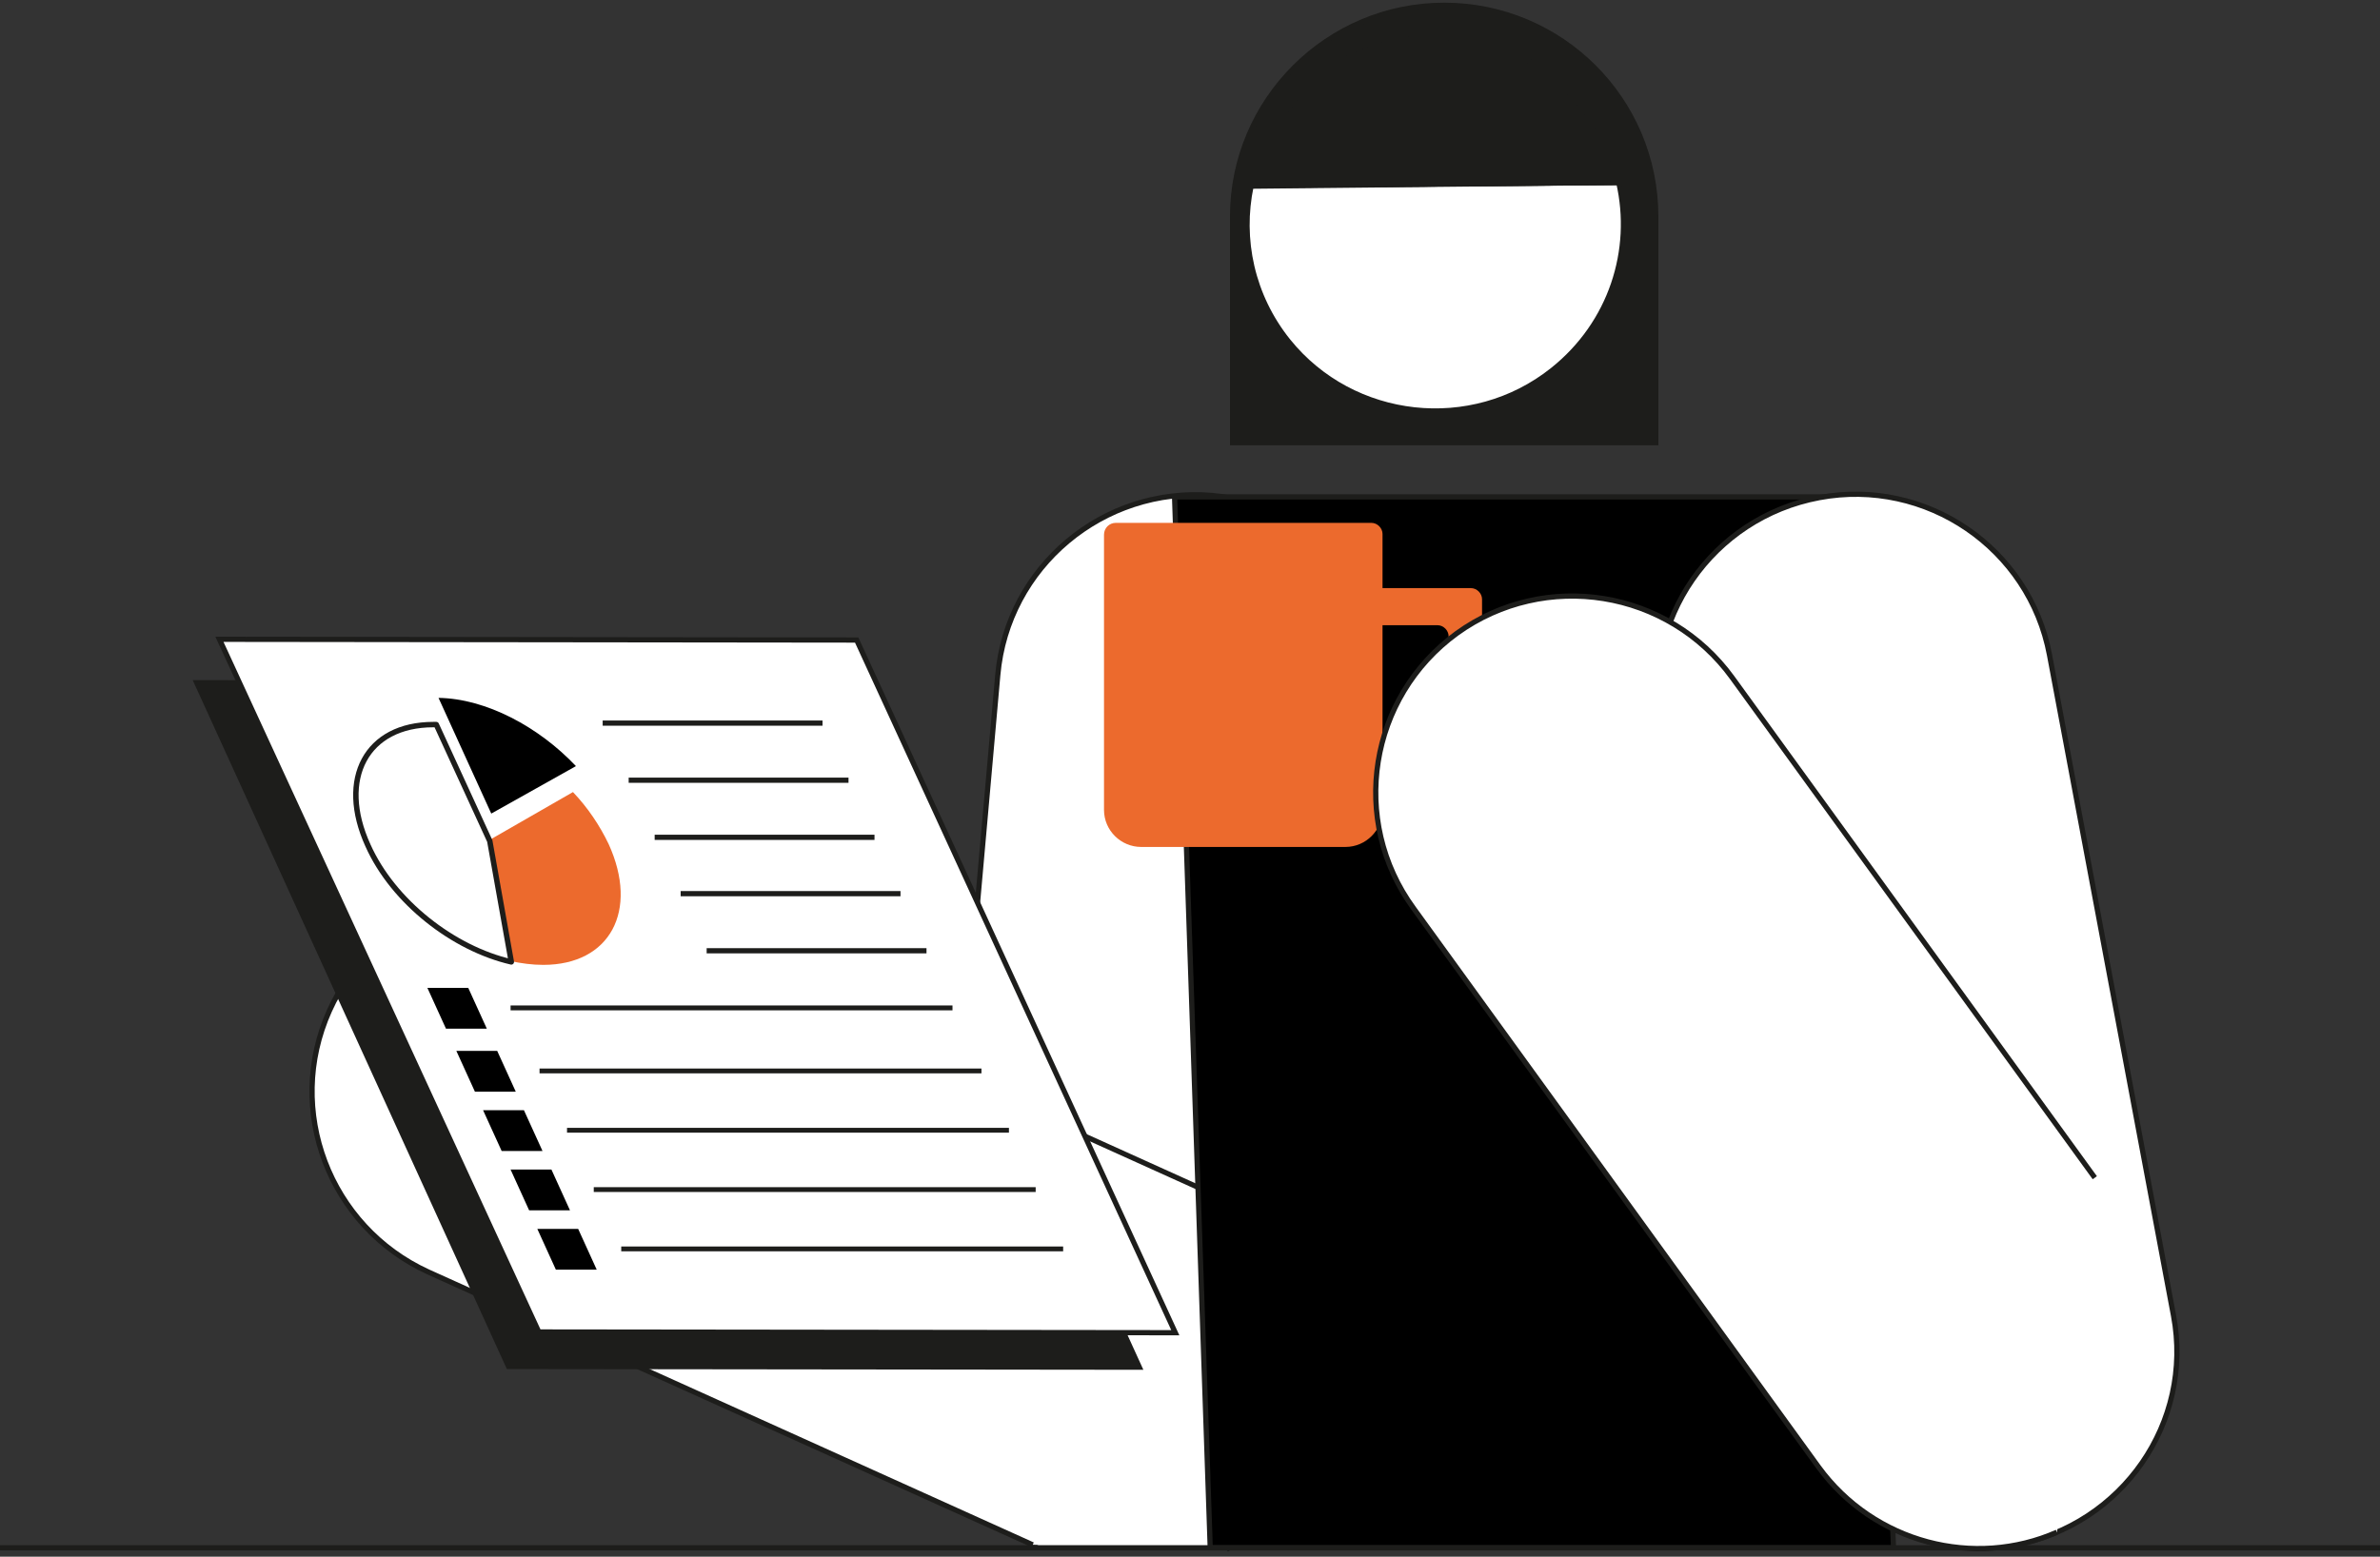 <?xml version="1.0" encoding="UTF-8"?> <svg xmlns="http://www.w3.org/2000/svg" width="457" height="299" viewBox="0 0 457 299" fill="none"><rect x="0" y="0" width="457" height="299" fill="#333333" stroke="none"/> <path d="M317.95 85.044H236.66V41.597C236.66 19.233 254.915 1 277.305 1C299.696 1 317.95 19.091 317.95 41.597V85.044Z" fill="#1D1D1B" stroke="#1D1D1B" stroke-width="0.976" stroke-miterlimit="10"></path> <path d="M235.519 297.576C246.358 291.735 254.202 280.767 255.343 267.519L267.037 136.04C268.891 115.243 253.489 97.01 232.667 95.158C211.845 93.448 193.448 108.833 191.594 129.63L179.9 261.109C178.473 276.351 186.46 290.311 199.152 297.291" fill="white"></path> <path d="M235.519 297.576C246.358 291.735 254.202 280.767 255.343 267.519L267.037 136.04C268.891 115.243 253.489 97.01 232.667 95.158C211.845 93.448 193.448 108.833 191.594 129.63L179.9 261.109C178.473 276.351 186.46 290.311 199.152 297.291" stroke="#1D1D1B" stroke-miterlimit="10"></path> <path d="M236.375 297.291C243.221 293.445 249.068 287.462 252.491 279.77C261.048 260.682 252.491 238.317 233.523 229.628L113.156 175.213C94.188 166.666 71.798 175.071 63.241 194.159C54.684 213.247 63.241 235.611 82.209 244.3L198.297 296.721" fill="white"></path> <path d="M236.375 297.291C243.221 293.445 249.068 287.462 252.491 279.77C261.048 260.682 252.491 238.317 233.523 229.628L113.156 175.213C94.188 166.666 71.798 175.071 63.241 194.159C54.684 213.247 63.241 235.611 82.209 244.3L198.297 296.721" stroke="#1D1D1B" stroke-miterlimit="10"></path> <path d="M232.382 297.291L225.536 95.443H355.601L363.587 297.291H232.382Z" fill="black" stroke="#1D1D1B" stroke-miterlimit="10"></path> <path d="M310.82 35.045C313.815 48.008 309.394 62.11 298.127 71.084C282.582 83.477 259.764 80.913 247.356 65.529C240.368 56.839 238.086 45.871 240.225 35.757L310.82 35.045Z" fill="white" stroke="#1D1D1B" stroke-miterlimit="10"></path> <path d="M253.061 14.96C268.606 2.567 291.424 5.131 303.832 20.515C307.397 24.931 309.679 29.917 310.82 35.045L240.226 35.615C241.937 27.78 246.215 20.373 253.061 14.96Z" fill="#1D1D1B" stroke="#1D1D1B" stroke-miterlimit="10"></path> <path d="M310.82 35.045L240.226 35.615" stroke="#1D1D1B" stroke-miterlimit="10"></path> <path d="M342.765 266.522C346.616 287.034 366.439 300.567 386.976 296.721C407.512 292.875 421.203 273.217 417.353 252.705L393.536 125.784C389.685 105.272 369.862 91.739 349.326 95.585C328.789 99.431 315.098 119.089 318.949 139.601L342.765 266.522Z" fill="white" stroke="#1D1D1B" stroke-miterlimit="10"></path> <path d="M0 297.288L457 297.288" stroke="#1D1D1B" stroke-miterlimit="10"></path> <path d="M219.547 263.103L97.326 262.961L37 130.627L159.221 130.77L219.547 263.103Z" fill="#1D1D1B"></path> <path d="M282.439 112.964H254.059C252.918 112.964 251.92 113.961 251.92 115.1V122.223C251.92 121.083 252.918 120.086 254.059 120.086H276.022C277.163 120.086 278.161 121.083 278.161 122.223V140.599C278.161 141.738 277.163 142.735 276.022 142.735H254.059C252.918 142.735 251.92 141.738 251.92 140.599V147.721C251.92 148.86 252.918 149.858 254.059 149.858H282.439C283.58 149.858 284.579 148.86 284.579 147.721V115.1C284.579 113.961 283.58 112.964 282.439 112.964Z" fill="#EC6A2D"></path> <path d="M214.27 100.428H263.33C264.47 100.428 265.469 101.425 265.469 102.565V155.555C265.469 159.402 262.331 162.678 258.338 162.678H219.119C215.268 162.678 211.988 159.544 211.988 155.555V102.708C211.988 101.425 212.987 100.428 214.27 100.428Z" fill="#EC6A2D"></path> <path d="M402.236 226.209L332.64 130.2C320.375 113.249 296.701 109.403 279.73 121.653C262.902 133.903 259.051 157.55 271.458 174.501L349.183 281.764C359.879 296.436 379.132 301.279 394.963 294.299" fill="white"></path> <path d="M402.236 226.209L332.64 130.2C320.375 113.249 296.701 109.403 279.73 121.653C262.902 133.903 259.051 157.55 271.458 174.501L349.183 281.764C359.879 296.436 379.132 301.279 394.963 294.299" stroke="#1D1D1B" stroke-miterlimit="10"></path> <path d="M225.679 255.981L103.458 255.838L42.134 122.793L164.497 122.935L225.679 255.981Z" fill="white" stroke="#1D1D1B" stroke-miterlimit="10"></path> <path d="M93.902 161.396L98.038 184.615C100.177 185.042 102.174 185.327 104.313 185.327C117.149 185.327 122.71 174.928 116.863 162.108C115.152 158.547 112.87 155.128 110.018 152.137L93.902 161.396Z" fill="#EC6A2D"></path> <path d="M83.777 139.174C83.634 139.174 83.349 139.174 83.207 139.174C70.371 139.174 64.809 149.573 70.656 162.393C75.505 173.219 87.057 182.193 98.181 184.757L94.045 161.538L83.777 139.174Z" fill="white" stroke="#1D1D1B" stroke-width="1.042" stroke-miterlimit="10" stroke-linejoin="round"></path> <path d="M110.589 147.151C103.458 139.601 93.332 134.188 84.205 134.046L94.331 156.268L110.589 147.151Z" fill="black"></path> <path d="M115.723 138.889H157.937" stroke="#1D1D1B" stroke-miterlimit="10" stroke-linejoin="round"></path> <path d="M120.715 149.858H162.929" stroke="#1D1D1B" stroke-miterlimit="10" stroke-linejoin="round"></path> <path d="M125.706 160.826H167.92" stroke="#1D1D1B" stroke-miterlimit="10" stroke-linejoin="round"></path> <path d="M130.697 171.652H172.911" stroke="#1D1D1B" stroke-miterlimit="10" stroke-linejoin="round"></path> <path d="M135.689 182.62H177.903" stroke="#1D1D1B" stroke-miterlimit="10" stroke-linejoin="round"></path> <path d="M98.039 193.589H182.895" stroke="#1D1D1B" stroke-width="0.932" stroke-miterlimit="10" stroke-linejoin="round"></path> <path d="M103.601 205.697H188.456" stroke="#1D1D1B" stroke-width="0.932" stroke-miterlimit="10" stroke-linejoin="round"></path> <path d="M108.877 217.093H193.733" stroke="#1D1D1B" stroke-width="0.932" stroke-miterlimit="10" stroke-linejoin="round"></path> <path d="M114.012 228.489H198.867" stroke="#1D1D1B" stroke-width="0.932" stroke-miterlimit="10" stroke-linejoin="round"></path> <path d="M119.288 239.884H204.144" stroke="#1D1D1B" stroke-width="0.932" stroke-miterlimit="10" stroke-linejoin="round"></path> <path d="M93.475 197.577H85.631L82.065 189.743H89.909L93.475 197.577Z" fill="black"></path> <path d="M99.037 209.685H91.193L87.628 201.851H95.472L99.037 209.685Z" fill="black"></path> <path d="M104.171 221.081H96.327L92.762 213.247H100.606L104.171 221.081Z" fill="black"></path> <path d="M109.448 232.477H101.604L98.039 224.642H105.883L109.448 232.477Z" fill="black"></path> <path d="M114.582 243.873H106.738L103.173 236.038H111.017L114.582 243.873Z" fill="black"></path> </svg> 